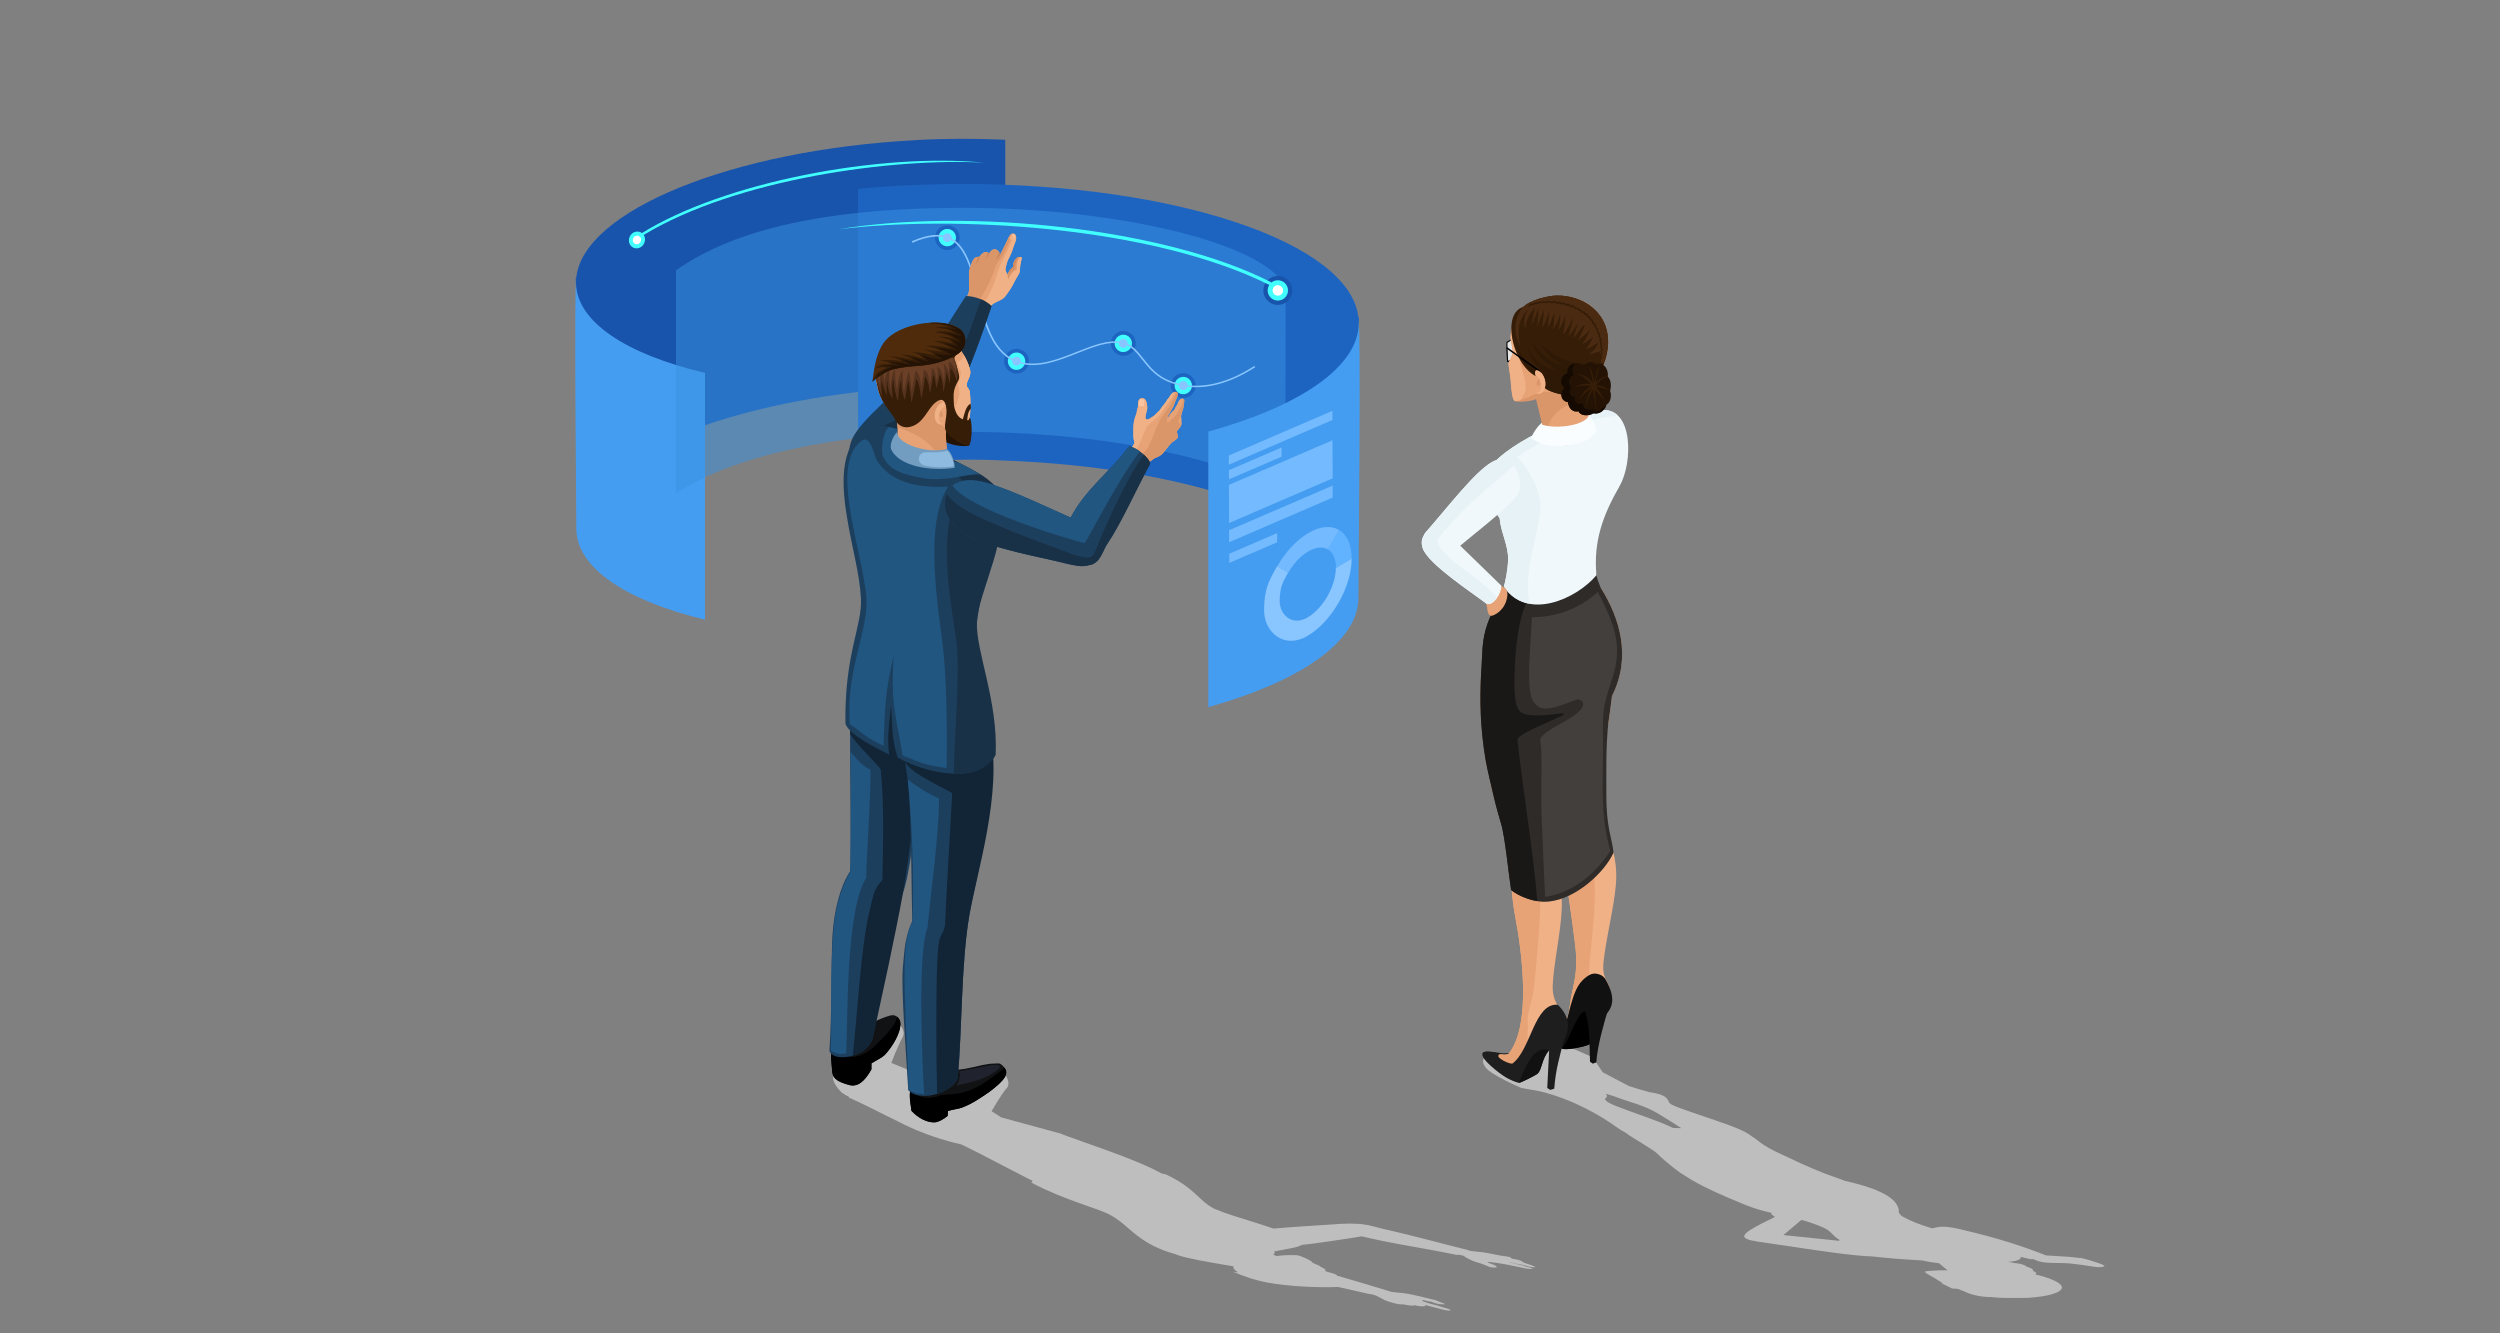 <?xml version="1.0" encoding="UTF-8"?><svg id="_レイヤー_2" xmlns="http://www.w3.org/2000/svg" xmlns:xlink="http://www.w3.org/1999/xlink" viewBox="0 0 300 160"><rect x="0" y="0" width="300" height="160" fill="#808080" stroke="none"/><defs><style>.cls-1{clip-path:url(#clippath);}.cls-2{fill:none;}.cls-2,.cls-3,.cls-4,.cls-5,.cls-6,.cls-7,.cls-8,.cls-9,.cls-10,.cls-11,.cls-12,.cls-13,.cls-14,.cls-15,.cls-16,.cls-17,.cls-18,.cls-19,.cls-20,.cls-21,.cls-22,.cls-23,.cls-24,.cls-25,.cls-26,.cls-27,.cls-28,.cls-29,.cls-30,.cls-31,.cls-32,.cls-33,.cls-34,.cls-35,.cls-36,.cls-37,.cls-38,.cls-39,.cls-40,.cls-41,.cls-42,.cls-43{stroke-width:0px;}.cls-3{fill:#122536;}.cls-3,.cls-4,.cls-5,.cls-6,.cls-7,.cls-8,.cls-9,.cls-10,.cls-11,.cls-12,.cls-13,.cls-14,.cls-15,.cls-16,.cls-17,.cls-18,.cls-19,.cls-20,.cls-21,.cls-22,.cls-23,.cls-24,.cls-25,.cls-26,.cls-27,.cls-28,.cls-29,.cls-30,.cls-31,.cls-32,.cls-33,.cls-34,.cls-35,.cls-36,.cls-37,.cls-38,.cls-39,.cls-40,.cls-41,.cls-42,.cls-43{fill-rule:evenodd;}.cls-4{fill:#140a02;}.cls-5{fill:#1d3f5e;}.cls-6{fill:#111112;}.cls-7{fill:#111214;}.cls-8{fill:#1854ab;}.cls-9{fill:#193147;}.cls-10{fill:#361d07;}.cls-11{fill:#41ffff;}.cls-12{fill:#433f3c;}.cls-13{fill:#1d64c1;}.cls-14{fill:#1e1e1f;}.cls-15{fill:#241304;}.cls-16{fill:#215681;}.cls-17{fill:#20232e;}.cls-18{fill:#2e1806;}.cls-19{fill:#2e2b29;}.cls-20{fill:#1a1817;}.cls-21{fill:#4f2b0c;}.cls-22{fill:#61b2ff;}.cls-23{fill:#4a2b12;}.cls-24{fill:#459df1;}.cls-25{fill:#54321e;}.cls-26{fill:#bebebe;}.cls-27{fill:#da9569;}.cls-28{fill:#c8865b;}.cls-29{fill:#fbc4a0;}.cls-30{fill:#e5e5e5;}.cls-31{fill:#e7a376;}.cls-32{fill:#e7f2f6;}.cls-33{fill:#fff;}.cls-34{fill:#f0b186;}.cls-35{fill:#6b4027;}.cls-36{fill:#73baff;}.cls-37{fill:#729dc0;}.cls-38{fill:#89c5ff;}.cls-39{fill:#f0f8fb;}.cls-40{fill:#8ebbdf;}.cls-41{fill:#f9fdff;}.cls-42{fill:#3993e2;opacity:.5;}</style><clipPath id="clippath"><rect class="cls-2" width="300" height="160"/></clipPath></defs><g id="layout"><g class="cls-1"><path class="cls-8" d="m109.84,16.82c-21.93,1.16-39.81,8.45-40.68,16.45-.02.02-.05.03-.07.05l.7,27.66c3.01-6.68,17.59-12.53,35.75-14.21,3.1-.35,5.79-.37,8.69-.46,2.19-.03,4.33,0,6.4.1v-29.64c-3.44-.16-7.05-.16-10.79.04Z"/><path class="cls-24" d="m69.16,33.27c-.29.94,0,27.5,0,30.16,0,4.74,6.03,8.67,15.44,10.93v-29.61c-9.43-2.23-15.48-6.14-15.48-10.88,0-.2.01-.4.04-.61Z"/><path class="cls-13" d="m115.56,22.08c25.58,0,46.43,7.09,47.44,15.97.03.02.05.03.08.05l-.82,30.93c-3.51-7.28-20.52-12.96-41.69-13.76-3.61-.21-6.76-.07-10.14,0-2.55.09-5.05.26-7.46.49V22.67c4.01-.39,8.22-.59,12.58-.59Z"/><path class="cls-42" d="m115.66,24.94c17.95,0,35.99,4.11,38.62,9.52l-.05,24.97c-3.5-2.62-17.02-7.61-38.66-7.61-15.06,0-28.11,3.03-34.45,7.44v-26.82c6.31-4.45,16.59-7.5,34.54-7.5Z"/><path class="cls-24" d="m163.01,38.05c.34,1.03,0,30.71,0,33.69,0,5.29-7.04,10.04-18.01,13.12v-33.07c11-3.05,18.06-7.77,18.06-13.07,0-.23-.02-.45-.04-.68Z"/><path class="cls-8" d="m153.34,33.11c.96,0,1.74.78,1.74,1.74s-.78,1.74-1.74,1.74-1.74-.78-1.74-1.74.78-1.74,1.74-1.74Z"/><path class="cls-11" d="m152.6,33.91l-.25.3c-14.22-7.12-38.06-8.42-51.81-6.68,15.59-2.61,39.32-.18,52.07,6.38Z"/><path class="cls-11" d="m153.34,33.63c.67,0,1.22.55,1.22,1.22s-.55,1.22-1.22,1.22-1.22-.55-1.22-1.22.55-1.22,1.22-1.22Z"/><path class="cls-33" d="m153.34,34.22c.35,0,.63.28.63.63s-.28.63-.63.63-.63-.28-.63-.63.28-.63.63-.63Z"/><path class="cls-13" d="m113.27,29.95c-.79-.23-1.25-1.05-1.02-1.84.23-.79,1.05-1.25,1.84-1.02.79.23,1.25,1.05,1.02,1.84-.23.79-1.05,1.25-1.84,1.02Z"/><path class="cls-11" d="m113.39,29.52c-.55-.16-.87-.74-.72-1.29.16-.55.74-.87,1.29-.72.55.16.87.74.72,1.29-.16.55-.74.87-1.29.72Z"/><path class="cls-38" d="m113.53,29.03c-.28-.08-.45-.38-.37-.66.08-.28.38-.45.66-.37.28.08.45.38.37.66-.08.28-.38.45-.66.37Z"/><path class="cls-13" d="m121.58,44.78c-.79-.23-1.25-1.05-1.02-1.84.23-.79,1.05-1.25,1.84-1.02.79.23,1.25,1.05,1.02,1.84-.23.79-1.05,1.25-1.84,1.02Z"/><path class="cls-11" d="m121.7,44.35c-.55-.16-.87-.74-.72-1.29.16-.55.74-.87,1.29-.72.55.16.87.74.72,1.29-.16.55-.74.87-1.29.72Z"/><path class="cls-38" d="m121.84,43.86c-.28-.08-.45-.38-.37-.66.08-.28.38-.45.66-.37.28.08.45.38.37.66-.08.28-.38.45-.66.37Z"/><path class="cls-13" d="m134.39,42.64c-.79-.23-1.25-1.05-1.02-1.84.23-.79,1.05-1.25,1.84-1.02.79.23,1.25,1.05,1.02,1.84-.23.79-1.05,1.25-1.84,1.02Z"/><path class="cls-11" d="m134.51,42.21c-.55-.16-.87-.74-.72-1.29.16-.55.74-.87,1.29-.72.55.16.87.74.72,1.29-.16.55-.74.87-1.29.72Z"/><path class="cls-38" d="m134.65,41.72c-.28-.08-.45-.38-.37-.66.08-.28.38-.45.66-.37s.45.38.37.66c-.08.28-.38.45-.66.37Z"/><path class="cls-13" d="m141.58,47.7c-.79-.23-1.25-1.05-1.02-1.84.23-.79,1.05-1.25,1.84-1.02.79.23,1.25,1.05,1.02,1.84-.23.79-1.05,1.25-1.84,1.02Z"/><path class="cls-11" d="m141.71,47.27c-.55-.16-.87-.74-.72-1.29.16-.55.74-.87,1.29-.72.55.16.87.74.72,1.29-.16.55-.74.87-1.29.72Z"/><path class="cls-38" d="m141.85,46.78c-.28-.08-.45-.38-.37-.66.08-.28.38-.45.66-.37.28.08.45.38.37.66-.08.28-.38.45-.66.37Z"/><path class="cls-38" d="m150.62,44.07c-1.72,1.11-3.5,1.89-5.25,2.22-1.65.31-3.27.23-4.82-.33-1.78-.64-2.68-1.78-3.49-2.8-.7-.89-1.33-1.69-2.41-1.93-1.57-.35-3.43.39-5.38,1.16-2.25.89-4.62,1.83-6.84,1.23-3.39-.92-4.33-4.75-5.2-8.35-.36-1.49-.72-2.95-1.24-4.13-1.03-2.37-2.73-3.66-6.5-2.01l-.08-.18c3.92-1.71,5.68-.36,6.76,2.11.52,1.2.88,2.66,1.25,4.17.87,3.55,1.78,7.32,5.07,8.21,2.16.59,4.5-.34,6.72-1.22,1.98-.78,3.87-1.53,5.49-1.17,1.15.26,1.8,1.08,2.52,2,.79,1,1.67,2.12,3.4,2.74,1.52.55,3.11.62,4.72.32,1.73-.33,3.48-1.09,5.18-2.2l.11.16Z"/><path class="cls-38" d="m162.2,67.03c0,3.39-2.37,7.54-5.27,9.26-2.9,1.71-5.24-.49-5.24-3.05,0-2.56.61-3.62,1.57-5.3.44.26.88.52,1.32.77-.63,1.08-1.01,1.78-1.02,3.42,0,1.64,1.5,3.06,3.36,1.96,1.86-1.1,3.38-3.77,3.38-5.95.62-.37,1.25-.74,1.88-1.11Z"/><path class="cls-22" d="m160.67,63.59c.95.55,1.53,1.74,1.53,3.44-.63.37-1.26.74-1.88,1.11,0-1.09-.37-1.86-.98-2.21.44-.78.89-1.56,1.33-2.34Z"/><path class="cls-36" d="m156.97,63.98c1.45-.86,2.76-.94,3.71-.39-.44.78-.89,1.57-1.33,2.34-.61-.35-1.45-.3-2.38.25-.93.55-1.78,1.49-2.39,2.57-.44-.25-.88-.51-1.32-.77.95-1.68,2.27-3.14,3.72-4Z"/><path class="cls-36" d="m147.51,67.55v-1.1s5.75-2.48,5.75-2.48v1.1s-5.75,2.48-5.75,2.48h0Zm-.05-12.89l12.43-5.36v1.1s-12.43,5.36-12.43,5.36v-1.1h0Zm6.33-.96l-6.32,2.72v1.1s6.32-2.72,6.32-2.72v-1.1h0Zm-6.3,9.06l12.43-5.36-.02-4.57-12.43,5.36.02,4.57h0Zm0,2.31l12.43-5.36v-1.44s-12.43,5.36-12.43,5.36v1.44Z"/><path class="cls-8" d="m76.4,27.36c-.76.06-1.36.75-1.34,1.54.02.79.65,1.38,1.41,1.33.76-.06,1.36-.75,1.34-1.54-.02-.79-.65-1.38-1.41-1.33Z"/><path class="cls-11" d="m77,27.98l.21.23c11.12-6.75,29.96-9.29,40.88-8.69-12.39-1.2-31.12,2.27-41.09,8.47Z"/><path class="cls-11" d="m76.41,27.79c-.53.04-.95.52-.94,1.08.01.56.45.97.99.93.53-.04.95-.53.94-1.08-.01-.56-.45-.97-.99-.93Z"/><path class="cls-33" d="m76.42,28.28c-.27.02-.49.27-.48.55,0,.29.23.5.51.48.27-.02.49-.27.48-.55,0-.29-.23-.5-.51-.48Z"/><path class="cls-26" d="m126.96,135.93c2.98,1.14,9.38,3.17,12.42,4.88.18.04.36.08.53.12,3.55,1.67,3.91,3.15,5.79,4.11.38.16.77.31,1.18.47,1.51.53,3.93,1.23,5.96,1.92,2.4-.22,5.34-.38,6.46-.46,1.03-.08,1.95-.14,2.6-.14.21,0,.43.01.64.02.02,0,.05,0,.07,0,.09,0,.18,0,.26.01.09,0,.18,0,.26.01.09,0,.18.02.26.03.08,0,.17.02.25.03.08.01.16.03.25.04.08.01.16.03.24.04.08.02.16.03.24.05.07.02.15.03.22.05.08.02.16.04.24.06.06.02.13.03.19.05.28.07.54.14.77.2.12.03.23.06.33.08,2.88.63,6.98,1.75,10.1,2.52.04.02.06.04.06.06,0,0,0,0,0,0,.28.04.56.08.84.11.68.06.94.09,1.2.14.52.09,1.11.22,1.74.34,1.17.17,1.13.12,1.35.36.19.04.36.07.52.1.1.02.19.04.28.06.02,0,.05.01.07.02,0,0,0,0,0,0,.09.02.17.05.22.08.14.08.24.14.39.24.15.04.18.06.32.11.15.05.4.13.53.17l.2.09c.13.05.35.12.28.16,0,0-.01,0-.02,0,0,0,0,0,0,0-.06.02-.18.02-.35,0-.26-.03-.54-.11-.72-.17-.33-.07-.37-.08-.64-.16-.64-.1-.64-.1-1.21-.24h-.13c.47.11.95.22,1.42.33.14.04.27.08.39.12.61.17.92.24.92.29,0,.02-.02.03-.06.04,0,0,0,0,0,0,0,0,0,0,0,0-.06.01-.16.01-.28,0,0,0,0,0,0,0,0,0-.02,0-.02,0-.12-.01-.26-.03-.4-.05-.01,0-.02,0-.04,0-.16-.03-.31-.06-.45-.1-.29-.06-.42-.08-.67-.14-.47-.09-.84-.17-1.29-.26-.33-.05-.64-.1-.96-.16-.45-.05-.79-.11-.99-.12-.22-.01-.26.02-.18.07.09.05.39.14.74.27.42.22.46.34,0,.33-.24,0-.43-.04-.61-.1-.14-.05-.27-.12-.47-.21-.22-.06-.3-.1-.46-.17-.36-.1-.61-.18-.81-.25-.36-.13-.53-.24-.9-.42-.21-.1-.25-.16-.36-.26-.18-.05-.37-.09-.56-.13-.1.01-.2.02-.31.02,0,0,0,0,0,0h0c-.07-.02-.15-.03-.22-.05-.4-.08-.81-.17-1.21-.24-.19-.04-.39-.07-.58-.11-.3-.06-.59-.11-.89-.17-.22-.04-.45-.08-.67-.12-.42-.08-.85-.15-1.27-.23-.31-.06-.62-.11-.94-.17-.22-.04-.45-.08-.67-.12-.27-.05-.54-.1-.81-.15-.22-.04-.44-.09-.67-.13-.26-.05-.52-.1-.78-.15-.22-.04-.44-.09-.66-.14-.25-.05-.51-.11-.76-.16-.22-.05-.43-.1-.65-.15-.2-.05-.4-.09-.6-.14-.16.02-.33.05-.5.08-.17.03-.33.05-.5.08-.32.05-.64.1-.98.15-.22.03-.45.07-.67.1-.2.03-.4.06-.6.09-.22.03-.43.06-.65.1-.19.03-.39.06-.58.08-.22.03-.43.06-.65.09-.19.03-.37.05-.56.08-.23.03-.44.05-.66.08-.17.02-.34.04-.5.06-.11.01-.22.02-.33.03-.12.08-.31.14-.5.21-.29.1-.98.24-1.79.39-.2.04-.39.07-.51.09-.18.03-.37.07-.55.1.11.14.11.28-.11.34.13.08.24.15.36.22.65-.1,1.62-.14,2.35-.11.01,0,.02,0,.03,0,.03,0,.07,0,.1,0,.4.03,1.88.69,1.86.88-.01,0-.02,0-.03,0,.19.08.38.17.56.26.02,0,.05.01.07.02.1.02.29.14.32.17,0,0-.02,0-.03,0,.33.17.58.31.66.38.02.01.03.02.03.03,0,.08-.1.12-.04.15.33.18,1.2.3,1.39.51.02.02.02.04.04.06,2.16.61,4.05,1.19,6.41,1.91,0,0-.03,0-.04.01.02,0,.03,0,.05,0,.69.12,1.3.13,1.91.23.35.05.62.12,1.33.27.59.13,1.05.26,1.64.4.6.14.52.11.87.27.27.12.66.25.85.32-.05,0-.11.01-.17.02,0,0,0,0,0,0,0,0,0,0-.01,0-.02,0-.05,0-.07,0-.02,0-.05,0-.07,0,0,0,0,0,0,0,0,0,0,0-.01,0-.02,0-.03,0-.05,0-.03,0-.06,0-.09,0-.04,0-.08,0-.13-.01-.02,0-.05,0-.07,0-.01,0-.03,0-.04,0-.04,0-.08-.01-.11-.02-.03,0-.06-.01-.09-.02-.04,0-.08-.02-.11-.03-.01,0-.03,0-.04,0-.02,0-.04-.01-.06-.02-.04-.01-.08-.02-.12-.03-.03,0-.05-.02-.08-.02-.02,0-.03-.01-.05-.02-.01,0-.02,0-.03-.01-.01,0-.03-.01-.04-.02-.02,0-.04-.01-.06-.02-.06-.02-.11-.04-.15-.07-.11-.01-.22-.03-.32-.05-.04,0-.07-.01-.11-.02-.07-.01-.13-.03-.2-.04-.04,0-.07-.02-.11-.03-.05-.01-.11-.03-.15-.04-.03,0-.06-.02-.09-.02-.03,0-.06-.02-.08-.02,0,0,0,0,0,0-.01,0-.03,0-.05-.01-.16.16.26.23.86.44.59.14,1.05.27,1.5.42.22.06.44.13.68.2.09.03.15.05.2.08.02,0,.02.02.04.02.02.01.05.03.06.04,0,0,0,.01,0,.02,0,0,0,.02,0,.03,0,0,0,0-.02.01,0,0,0,0-.01.01,0,0,0,0,0,0,0,0,0,0-.01,0-.03,0-.11,0-.21,0,0,0,0,0,0,0,0,0-.02,0-.03,0-.05,0-.11-.01-.17-.02-.03,0-.06,0-.09-.01-.1-.02-.21-.04-.34-.07-.3-.08-.6-.16-.91-.24l-1.16-.3s0,0,0,0l-.11-.03s.06.07.04.1h0c-.05.08-.36.1-.76.04-.16-.02-.35-.06-.51-.11,0,0,0,0,0,0,0,0,0,0,0,0,0,0,0,0,0,0,0,.01-.02.03-.07.04,0,0,0,0,0,0,0,0,0,0,0,0-.14.03-.5.03-1.27-.13,0,0,0,0,0,0h-.02c-.06,0-.12,0-.18,0,0,0,0,0,0,0-.29,0-.54-.05-.82-.12-.2-.05-.41-.11-.6-.17-.28-.09-.5-.16-.64-.23-.3-.16-.61-.33-1-.52-.12-.06-.34-.12-.59-.19-.06,0-.12,0-.17,0-1.36-.3-2.62-.59-3.86-.87-.16.01-.33.02-.51.02-.09,0-.16,0-.25.01-.28,0-.58,0-.89,0-.03,0-.06,0-.09,0-.03,0-.06,0-.1,0-.02,0-.05,0-.07,0-1.38-.01-3-.1-4.47-.26-.76-.08-1.46-.18-2.1-.3-1.69-.32-3.02-.84-4.03-1.26-.05-.01-.09-.02-.14-.04.18.03.43.06.71.1-.23-.14-.39-.27-.5-.4-.11-.13-.11-.24-.08-.34-3.24-.54-5.61-.96-6.69-1.35-.09-.03-.16-.07-.24-.1-2.11-.57-3.44-1.36-4.39-2.06-1.4-1.04-1.96-1.79-3.37-2.6-1.51-.87-5.38-1.73-9.54-3.92-.04-.07.02-.14.15-.21-.27-.14-.55-.28-.85-.43-1.36-.69-3.73-1.94-5.56-2.88-.63-.32-1.23-.62-1.78-.89-.16-.08-.31-.15-.43-.2-2.1-.46-4.36-1.24-6.09-2.03-.4-.18-.91-.43-1.48-.72-1.07-.51-2.09-1.03-2.99-1.49-.95-.47-1.94-.94-2.91-1.38-.02-.03,0-.06.04-.08-.01,0-.02-.01-.03-.02-.03-.01-.06-.03-.09-.04-.04-.02-.09-.05-.14-.07-.03-.01-.05-.03-.08-.04-.05-.03-.11-.07-.17-.1-.02-.01-.04-.02-.06-.04-.08-.05-.17-.11-.27-.17,0,0-1.53-1.37-.95-2.22.58-.84,7.6-5.33,7.6-5.33l.11-.79s1,.84.47,1.74c-.53.9-1.32,3.01-1.32,3.01l5.12,2.11,8.44-.84s.9,1.11.26,1.79c-.63.69-1.79,2.74-1.79,2.74l1.16.74,6.82,1.86Z"/><path class="cls-7" d="m106.16,126.6c-.36.34-.77.5-1.59,1v.73c-.85,1.49-1.67,2.17-2.75,1.85-1.5-.44-1.96-.81-1.98-1.89-.17-1.83-.21-2.18.28-3.53,1.49-.97,2.2-1.19,3.26-1.52.87-.28,2.19-1.04,3.46-1.38.74-.2,1.19.43,1.21.91.07,1.15-.94,2.83-1.89,3.84Z"/><path class="cls-43" d="m106.16,126.6c-.36.34-.77.5-1.59,1v.73c-.85,1.49-1.67,2.17-2.75,1.85-1.5-.44-1.96-.81-1.98-1.89-.09-1.01-.15-1.57-.1-2.09,2,1.02,3.7.93,5.56-1,.56-.58,2.2-2.07,2.34-3.19.25.19.39.5.4.76.07,1.15-.94,2.83-1.89,3.84Z"/><path class="cls-7" d="m110.64,129.73c.42-.11,1.5-1.76,3.02-1.44,1.82.39,3.94-.64,5.59-.66.29,0,.66-.08.84.06.78.58.88,1.19.2,1.96-.5.57-1.4,1.29-2.17,1.79-.82.53-1.46.98-2.46,1.39-.74.31-1.24.26-1.91.5l-.04.58c-.53.45-1.13.74-1.5.77-.94.08-2.04-.52-2.84-1.37-.09-.96-.43-1.92.06-3.33l1.2-.25Z"/><path class="cls-43" d="m120.57,128.15c.31.45.23.92-.27,1.49-.5.57-1.4,1.29-2.17,1.79-.82.53-1.46.98-2.46,1.39-.74.31-1.24.26-1.91.5l-.04.58c-.53.45-1.13.74-1.5.77-.94.08-2.04-.52-2.84-1.37-.07-.73-.29-1.47-.16-2.4,2.03,1.55,3.28.5,4.06.46,1.16-.06,2.83.04,5.41-1.81.6-.43,1.24-.9,1.88-1.42Z"/><path class="cls-17" d="m114.78,130.26c.47-.82.47-1.36.32-1.69l3.24-.64c1.59-.33,1.91-.03,1.49.34-1.42,1.26-3.28,1.58-5.05,1.98Z"/><path class="cls-5" d="m111.12,85.77c-.49,3.86-1.46,18.07-2.74,21.27-1.93,4.82-2.47,12.17-3.64,17.47-.18.62-.72,1.41-1.59,1.85-1.36.68-3.25.75-3.62-.24.32-4.88.2-11.05.36-13.77.18-3.04.93-6.01,2.12-7.79.16-2.18,0-11.19,0-15.25,0-3.63.05-5.96,1.11-8.31l8,4.76Z"/><path class="cls-3" d="m111.12,87.2c-.49,3.86-2.13,16.47-2.74,19.84-1.02,5.57-2.47,12.17-3.64,17.47-.18.62-.72,1.41-1.59,1.85-.26.13-.54.24-.83.32.48-3.83.96-13.14,2.04-17.45.49-1.95.41-2.37,1.52-3.65.09-4.4.24-8.85-.2-13.26-.69-.92-2.77-2.84-3.65-4.2v-2.45c.17-1.14.63-2.2,1.09-3.23l8,4.76Z"/><path class="cls-5" d="m118.22,85.88c.3,1.22.82,3.12.88,4.38.3,6.77-2.03,15.28-2.77,19.52-1,5.73-.87,13.77-1.39,19.48-.33,1.64-4.4,3.19-5.95,1.56-.29-4.88-.88-12.14-.64-14.82.2-2.23.26-3.52,1.12-5.48-.04-1-.06-3.69-.11-6.68-.06-3.37-.15-7.11-.32-9.22-.28-3.38-1.97-9.44-.16-13.6l7.86-1.28,1.49,6.14Z"/><path class="cls-3" d="m118.84,88.12c1.45,7.02-1.63,16.63-2.51,21.66-1,5.73-.87,13.77-1.39,19.48-.16.81-1.25,1.61-2.49,2-.12-4.95-.14-11.92.01-15.68.16-4.05.55-2.77.94-4.55.18-4.49.58-10.41.86-15.85-1.92-1.17-5.94-2.73-5.9-4.52l6.95-.27,3.52-2.28Z"/><path class="cls-16" d="m108.92,93.55c1.43,1.04,2.16,1.53,3.77,2.29-.04,4.5-.93,10.71-1.4,15.5-1.2,3.05-.63,15.9-.4,19.96-.89-.09-1.07-.09-1.86-.5-.15-7.6-1.25-17.74.47-20.14.2-5.28-.03-11.88-.57-17.1Z"/><path class="cls-16" d="m104.45,92.38c.05,3.44-.42,9.53-.51,12.97-2.47,3.75-2.2,17.43-2.4,21.07-.82.11-1.1.05-1.85-.31.16-2.62-.17-9.65.39-15.09.31-2.95,1.31-5.32,1.96-6.46.03-3.99.12-10.33.02-14.32.78.86,1.25,1.53,2.38,2.14Z"/><path class="cls-31" d="m121.07,28.42c-.15.31-.29.62-.44.92l-.63,1.25c-.13-.61-.62-.85-1-.54-.11.09-.23.23-.31.41-.06-.17-.53-.55-1.18.37-.4-.04-.61.13-.78.45-.1.19-.19.43-.27.66-.11.33-.19.61-.19.89,0,.6.03,1.26.01,1.98-.02.78-.91,1.78-1.39,2.35l2.91.92c.44-.56.68-.96,1.13-1.42.46-.46,1.03-.52,1.47-.87.24-.2.38-.46.8-1.05.34-.49.53-1.01.86-1.54.32-.55.3-.43.33-1.05.03-.48.18-.95.22-1.24-.6-.3-1.07.44-1.06,1.16-.34.19-.57.66-.64.87-.48-.62-.19-.88,0-1.68.3-.55.52-1.04.68-1.6.09-.25.19-.5.29-.78.14-.45-.04-.76-.17-.85-.11-.07-.4-.04-.64.38Z"/><path class="cls-34" d="m117.06,37.84l.76.24c.44-.56.68-.96,1.13-1.42.46-.46,1.03-.52,1.47-.87.24-.2.38-.46.8-1.05.34-.49.53-1.01.86-1.54.32-.55.3-.43.33-1.05.03-.48.18-.95.22-1.24-.6-.3-1.07.44-1.06,1.16-.34.19-.57.66-.64.87-.48-.62-.19-.88,0-1.68.3-.55.52-1.04.68-1.6.09-.25.19-.5.29-.78.13-.42-.02-.72-.14-.83-.14.25-.29.67-.48,1.14-.24.6-.55,1.28-.81,1.81-.17.34-.27.49-.37.67-.1.18-.19.4-.34.89-.51,1.94-1.47,3.72-2.69,5.27Z"/><path class="cls-27" d="m122.43,30.85c-.5-.07-.87.58-.87,1.22-.34.19-.57.66-.64.87,0-.01-.02-.03-.03-.04,0,.19.03.4.09.62.42-.84.63-.98,1.02-1.18-.06-.69.05-1.13.43-1.5h0Zm-1.36-2.43c.14-.25.3-.36.43-.4-.39,1.03-.67,1.77-1.21,2.72-.29.5-.53.6-.69.95-.2.44-.35,1.01-.54,1.45-.74,1.73-1.59,3.07-2.67,4.48l-1.49-.47c.48-.57,1.37-1.56,1.39-2.35.02-.72,0-1.38-.01-1.98,0-.28.07-.56.19-.89.08-.23.17-.46.27-.66.17-.32.38-.49.78-.45.64-.91,1.12-.53,1.18-.37.08-.18.19-.32.31-.41.38-.31.87-.07,1,.54l.63-1.25c.15-.3.29-.61.44-.92Z"/><path class="cls-28" d="m122.28,30.85c-.42.06-.72.65-.72,1.22-.32.18-.54.6-.63.83.17-.22.62-.7.76-.76.05-.55.24-1.01.58-1.29h0Zm-2.22-.36l-.05.11c-.03-.15-.09-.28-.16-.39-.02.42-.25.72-.41.92.38-.17.53-.37.63-.65h0Zm-1.36-.03s-.07-.11-.15-.16c-.08.37-.16.54-.33.83.27-.21.39-.43.48-.68h0Zm-1.16.36v.02c-.08,0-.14,0-.2,0-.06.4-.14.65-.34.93.31-.3.46-.51.54-.95Z"/><path class="cls-34" d="m121.44,28.12c-.14.05-.26.38-.3.53-.02.05.45.26.49.18.09-.17.24-.49.15-.6-.09-.1-.19-.16-.34-.11Z"/><path class="cls-29" d="m121.44,28.12c.09.13.24.24.19.71.09-.17.24-.49.15-.6-.09-.1-.19-.16-.34-.11Z"/><path class="cls-5" d="m110.09,44.32c2.23-2.96,3.76-5.71,5.82-8.8.96.02,2.27.41,3.07,1.23-1.39,4.12-2.4,6.96-4.21,10.93-2.03,2.62-8.94,11.01-11.62,9.17-.8-.55-1.51-1.58-1.16-3.36.47-2.36,3.96-4.9,8.1-9.17Z"/><path class="cls-9" d="m113.02,46.68c1.67-2.21,3.21-6.5,4.71-10.76.46.2.9.47,1.25.82-1.39,4.12-2.4,6.96-4.21,10.93-2.03,2.62-8.94,11.01-11.62,9.17-.8-.55-1.42-1.11-1.07-2.89.47-2.36,6.8-3.01,10.94-7.28Z"/><path class="cls-5" d="m104.54,51.28c-3.76,1.56-3.6,6.42-2.95,10.5.63,4,1.55,6.89,1.72,10,.19,3.33-1.99,6.66-1.86,15.07.49,1.42,4.13,3.12,5.25,3.7-.26-2.22-.02-3.48.23-5.96.18,3.1.11,4.15.78,6.3,2.36,1.4,7.33,2.82,10.08,1.32.13-5.69-1.35-10.32-.71-15.85.36-6.01,2.97-12.49,2.35-15.49-.27-1.32-1.12-2.44-2.1-3.24-2.11-1.69-7.66-6.03-11.14-6.49-.64-.08-1.21-.05-1.65.13Z"/><path class="cls-16" d="m105.23,55.25c1.43,2.41,4.59,3.39,8.52,3.15-2.65,4.36-1.48,12.48-.65,18.84.56,4.33.54,11.06.5,14.92-2.49-.34-2.93-.56-5.27-1.49-1.03-5.71-1.4-6.48-1.1-11.95-1.11,4.79-1.01,6.12-1.21,10.76-1.97-.87-2.28-1.37-4.05-2.59-.48-6.94,2.49-11.4,1.95-15.75-.72-5.9-4.28-15.3-.6-18.2,1.15-.91,1.55,1.71,1.9,2.32Z"/><path class="cls-9" d="m114.45,92.89c1.79.07,4.12-.51,5.03-2.3.29-6.49-2.34-12.27-2.26-15.93.07-3.36,4.38-11.09,2.64-15.56-.31-.8-.85-1.18-1.47-1.68-1-.8-3.92-2.19-5.96-3.23l.05,1.09c1.6,1,2.2,1.55,3.5,2.92-4.05,3.84-1.79,14.42-1.22,18.77.49,3.72-.24,10.74-.32,15.92Z"/><path class="cls-15" d="m111.84,51.72l2.53-.35,1.72-.11c.16,1.51.37,2.19.04,2.24-.76.1-1.94-.06-2.83-.55-.66-.36-.73-.79-1.46-1.23Z"/><path class="cls-31" d="m115.96,51.85c-.46.23-2.53-.45-2.46-.24-.09,1.42.26,2.29.22,4.59-2.71,1.93-6.48-.3-6.21-1.69-.02-.94.45-3.58-.02-4.35-.54-.87-1.65-1.84-2.04-3.17-.63-2.11-.4-4.46,1.57-6.03,3.6-2.86,8.2-.82,9.37,3.36.23.82-.42,1.26-.39,1.96,0,.14.19.28.33.58.2.42.19,4.71-.37,4.98Z"/><path class="cls-27" d="m115.93,51.82c-.46.23-2.44-.46-2.38-.25-.15,1.31.2,2.32.16,4.62-1.6-2.34-2.28-3.63-6.02-4.93-.01-.47-.07-.87-.21-1.11-.54-.87-1.65-1.84-2.04-3.17-.63-2.11-.4-4.46,1.57-6.03,3.6-2.86,8.2-.82,9.37,3.36.23.82-.42,1.26-.39,1.96,0,.14.19.28.33.58.2.42.16,4.68-.4,4.96Z"/><path class="cls-31" d="m115.86,51.85c-.24.13-1.24.04-1.99-.24-.47-.18-.81-.58-.88-.61-.31-.12-.99-1.1.07-2.65-.55-1.52-5.24,2.36-5.57,1.82-.54-.87-1.65-1.84-2.04-3.17-.63-2.11-.4-4.46,1.57-6.03,3.6-2.86,8.2-.82,9.37,3.36.23.82-.42,1.26-.39,1.96,0,.14.19.28.33.58.2.42.08,4.69-.47,4.98Z"/><path class="cls-10" d="m107.6,50.69c-.6-1.26-1.66-2.03-2.15-3.69-.63-2.11-.4-4.46,1.57-6.03,2.83-2.25,6.28-1.47,8.19.99.1.16-.98.67-.62,1.46.51,1.35.6,1.87.43,2.19-.64,1.18-.62,1.43-.57,3.17l-.83.33c-.19-1.37-.75-1.28-1.34-.83-1.03.8-1.43,2.61-3.15,2.96-.64.13-1.19-.13-1.52-.56Z"/><path class="cls-34" d="m115.97,51.83c-.1.06-.66.04-.94-.06-.32-.34-.65-1.06-.64-1.42.04-1.38.74-2.49.74-3.05,0-1.18-.4-.59.05-1.87.34-.98-.11-1.13-.31-1.96.5-.18.73-.57.81-.81.3.51.54,1.07.71,1.67.23.82-.42,1.26-.39,1.96,0,.14.19.28.33.58.2.42.17,4.64-.36,4.97Z"/><path class="cls-27" d="m113.28,48.39c-1.29-1.2-2.53,2.62-.46,2.58-.81-.86-.19-2.22.46-2.58Z"/><path class="cls-34" d="m113.28,48.95c.19-.53.03-.73-.21-.67-.26.06-.63.43-.82.99-.31.89.13,2.02,1,1.58-.74.04-.67-.85-.45-1.4.15-.37.39-.64.48-.5Z"/><path class="cls-27" d="m112.94,49.19c.21.39.28.62.21.75-.05.09-.19.2-.42-.03,0-.27.09-.52.21-.72Z"/><path class="cls-25" d="m108.14,45.64c.02,1.05.1,1.44.46,2.4.09-.61.18-1.22.29-1.82.04-.2.08-.4.13-.6.14.9.24,1.81.36,2.71.2-.96.43-1.93.59-2.89.36.55.46,1.7.6,2.41.18-.9.37-1.75.43-2.66.39.39.49,1.43.6,2,.17-.76.29-1.44.38-2.22.24.35.32,1.2.39,1.63.14-.52.37-1.21.37-1.73.39.68.4,1.46.47,2.22.15-.79.38-1.68.31-2.48.17.27.36,1.06.46,1.4.04-.6.09-1.22.09-1.82.32.36.65,1.03.7,1.54.28-.6.15-1.8-.22-2.61l-.04-.09h-.1c-.61.05-1.22.08-1.83.12-.4.03-.81.05-1.21.07-.2.01-.41.03-.61.03-.08,0-.18-.02-.26-.03-.2-.03-.39-.05-.59-.08-.57-.08-1.13-.16-1.7-.24-.86-.12-1.67-.33-2.53-.46-1.2,2.1-.3,4.15.17,5.17-.04-.66-.14-1.37-.04-2.03.05.57.38,1.33.58,1.89,0-.67-.02-1.24.13-1.9-.03.93.12,1.47.59,2.28-.05-.84-.13-1.51.1-2.38.03,1.06.23,1.71.54,2.68.07-.84.11-1.72.36-2.52Z"/><path class="cls-35" d="m105.81,42.55c-.49,1.09-.87,1.81-.21,3.89-.16-1.52.23-2.51.55-2.72-.18,1.11-.17,1.37.04,2.37-.05-1.06.29-1.51.59-2.09-.04.42-.19,1.52.12,2.72-.07-.67.11-1.84.51-2.46,0,1,0,1.59.23,2.52.05-.84.23-1.72.66-2.35.07.95.01,1.67.17,2.56.15-.97.3-1.54.6-2.48.19.9.22,1.3.32,2.39.17-.81.34-1.62.47-2.45.52.47.59,1.14.7,2.01.17-.85.26-1.27.3-2.12.51.37.59.72.73,1.71.14-.65.17-1.27.24-1.94.4.37.48.83.56,1.64.22-.81.14-1.31.08-1.81.41.3.77,1.1.78,1.96.15-.78.14-1.62-.04-2.3.36.4.43.48.65,1.19.03-.49.02-.92,0-1.41.31.14.66.65.84,1.24.03-.95-.18-1.32-.35-1.71,0,0-3.41.35-3.59.35s-4.93-.72-4.93-.72Z"/><path class="cls-21" d="m104.7,45.76c1.25-1.41,2.71-1.66,5.45-1.85,1.9-.13,3.21-.57,4.36-1.18,1.73-.92,1.51-2.51.78-3.15-1.41-1.25-5.06-1.11-7.5.13-.6.31-1.11.67-1.52,1.14-1.08,1.24-1.39,3.28-1.57,4.92Z"/><path class="cls-10" d="m104.64,45.83c.49-.37,1.72-1.33,2.57-1.52.75-.17,1.72-.31,2.93-.4,1.9-.13,3.21-.57,4.36-1.18,1.73-.92,1.51-2.51.78-3.15-.72-.64-2.04-.92-3.47-.87-.12.02-.24.05-.36.09,1.22.07,1.55.11,2.61.45-.86-.08-.98-.07-1.84.09.85.03,1.51.11,2.3.59-.74-.16-1.45-.31-2.36-.02.82.07,1.71.21,2.36.73-.76-.23-1.22-.24-1.99-.24.83.22,1.24.17,1.82.8-.92-.23-1.48-.31-2.36-.24.89.17,1.31.32,2.22.85-1.06-.21-2.03-.4-3.1-.31.88.19,1.24.34,2.08.69-.97-.04-1.42-.14-2.35-.27.72.26.83.31,1.48.73-1.08-.21-1.84-.36-2.89-.41.7.2,1.08.42,1.4.8-1.21-.35-1.48-.42-2.77-.52.56.16,1.04.38,1.54.69-.67-.14-1.65-.43-2.8-.43.81.23.94.27,1.5.59-.95-.18-1.74-.2-2.7-.14.65.13.89.16,1.35.48-.82-.07-1.4-.06-1.97.54.63-.22.92-.2,1.5-.15-.97.41-1.36.6-1.84,1.73Z"/><path class="cls-15" d="m113.27,39.97c.7-.01,1.53.21,2.22.36-.6-.36-1.13-.73-1.82-.9.42.02.84.08,1.26.14-.78-.43-1.17-.53-2.02-.77.99.02,2.09.54,2.34.74.4.33.66.97.59,1.58-.08.72-.62,1.24-1.24,1.57-1.37.73-2.76,1.08-4.31,1.19-2.28.16-4.02.42-5.14,1.55.46-.81,1.1-1.15,2.01-1.42-.45-.03-.93-.04-1.36,0,.93-.29,1.78-.19,2.36-.09-.27-.19-1.09-.35-1.39-.48.89.01,1.65.16,2.51.32-.38-.22-.78-.47-1.17-.66.8.12,1.64.33,2.44.5-.41-.25-.83-.53-1.27-.74.72.1,1.43.34,2.13.54-.27-.33-.5-.54-.88-.77.89.11,1.61.56,2.59.46-.37-.21-.73-.45-1.16-.76.78.31,1.55.22,2.26.25-.63-.34-1.14-.6-1.83-.84,0,0-.02,0-.03,0,.95.07,1.78.17,2.72.36-.61-.35-1.12-.65-1.77-.89.56.06,1.11.2,1.65.34-.29-.31-.55-.64-.94-.84.46.08.91.24,1.35.37-.74-.59-1.09-.91-2.08-1.11Z"/><path class="cls-10" d="m114.38,47.48c-.03.84.15,2.48,1.16,2.84.21-.67.32-1.52.92-1.89.03.11.08.59.01.65-.3.3-.39.94-.4,1.35.25.05.19-.24.32-.31.38.71.19,3.25-.14,3.36-.43.14-1.75-.7-2.24-1.16-.57-.54-.69-.74-.57-1.62.09-.64.45-2.48-.5-2.87l1.43-.35Z"/><path class="cls-16" d="m107.69,51.52c-.31-.1-.63-.2-.95-.27-.74.26-1.08,2.85-.79,3.49.81,1.78,2.47,2.2,4.86,2.64,2.72.5,6.13-.79,6.94-.38.14.07-2.5-1.45-2.79-1.51-2.43-.46-6.79-1.16-7.28-2.96v-1Z"/><path class="cls-37" d="m107.68,51.83c-.17,1.39,3.66,2.7,5.93,2.04.57.33.98,1.65.95,2.26-2.7.45-6.75-.13-7.63-2.25-.19-.46.2-1.53.75-2.06Z"/><path class="cls-40" d="m111.22,54.27c.8.05,2.06,0,2.45-.2.43.38.73,1.22.79,1.83-.2.16-1.94.27-3.37,0-1.22-.22-1.02-1.71.12-1.63Z"/><path class="cls-31" d="m136.53,48.94c-.1.24-.1.38-.14.64-.16.4-.26.7-.31.98-.1.51-.06.92-.08,1.61,0,.4.05.6.14.99-.4.79-1.03,1.27-1.62,1.92l1.91,1.46c.81-.53,1.44-1.09,2.13-1.55.56-.22.76-.35.93-.53.34-.36.67-.86,1.07-1.3.83-.66.9-.44.65-1.38.3-.38.59-.63.59-.97,0-.29-.04-.55-.07-.91.07-.17.07-.22.11-.4.05-.19.15-.49.2-.66l.03-.34c.03-.2.12-.45-.03-.61-.1-.1-.24-.1-.38,0-.19.13-.33.41-.39.65-.2.26-.22.29-.34.6-.43.4-.43.4-.75.91l-.11.03c.25-.44.5-.87.75-1.31.06-.15.1-.32.16-.45.27-.65.44-.94.35-1.12-.2-.41-.79-.09-1.02.47-.18.22-.27.29-.39.55-.3.34-.51.64-.77,1.02-.22.21-.44.4-.64.63-.35.2-.58.41-.75.46-.2.05-.3-.08-.31-.26,0-.19.12-.53.22-1.03,0-.83-.21-1.3-.65-1.26-.23.02-.36.14-.42.39-.05.19-.03.46-.06.8Z"/><path class="cls-34" d="m136.53,48.94c-.1.24-.1.38-.14.64-.16.4-.26.7-.31.98-.1.51-.06.92-.08,1.61,0,.4.05.6.14.99-.4.79-1.03,1.27-1.62,1.92l.47.36c1.27-1.24,1.54-1.69,1.88-2.47.16-.36.29-.83.66-1.59.24-.49.55-.55,1.42-1.39.44-.42.68-.82,1.23-1.63.24-.36.49-.71.61-.96.05-.11.09-.22.12-.35-.22.08-.46.32-.6.63-.18.22-.27.29-.39.55-.3.34-.51.64-.77,1.02-.22.21-.44.4-.64.63-.35.2-.58.41-.75.46-.2.05-.3-.08-.31-.26,0-.19.12-.53.22-1.03,0-.83-.21-1.3-.65-1.26-.23.02-.36.14-.42.39-.05.19-.03.46-.06.8Z"/><path class="cls-27" d="m135.46,55.78l.97.74c.81-.53,1.44-1.09,2.13-1.55.56-.22.76-.35.93-.53.34-.36.67-.86,1.07-1.3.83-.66.9-.44.65-1.38.21-.27.41-.47.52-.68-.12-.15-.16-.28-.34-.49.05-.17.33-.71.33-.72.07-.17.07-.22.11-.4.05-.19.15-.49.2-.66l.03-.34c.03-.2.12-.45-.03-.61-.01-.01-.02-.02-.03-.03-.07.54-.11.77-.45,1.23-.09.13-.19.35-.28.54-.07.13-.63.72-1.11,1.15-.15-.16-.18-.41-.09-.7.25-.44.5-.87.75-1.31.06-.15.1-.32.16-.45.27-.65.44-.94.35-1.12-.04-.08-.09-.13-.15-.16-.17.49-.45,1.05-.71,1.51-.33.58-.79,1.12-1.16,1.71-.33.53-.83,1.78-1.22,2.76-.2.48-.34.76-.51.97-.34.42-1.39,1.14-2.14,1.81Z"/><path class="cls-29" d="m136.78,47.97c-.14.12-.13.54-.12.72,0,.07.61.1.63,0,.03-.22.07-.66-.08-.74-.14-.08-.29-.1-.43.01Z"/><path class="cls-5" d="m130.56,67.83c1.43-.05,1.79-1.81,2.28-2.51,1.65-2.41,3.56-6.71,5.18-9.66.02-.58-1.55-1.97-2.54-2.11-2.26,3.11-5.36,5.2-7.14,8.85-1.08,2.2.56,5.91,2.23,5.43Z"/><path class="cls-5" d="m117.3,57.7c2.72.42,8.01,3.04,11.52,4.57,2.4,1.05,3.28,2.14,3.31,3.28.03,1.38-.85,2.35-2.21,2.39-.64.02-1.69-.23-2.87-.53-1.88-.47-7.97-1.58-10.77-3.06-1.97-1.04-3.49-2.92-2.7-5.08.5-1.38,2.03-1.83,3.72-1.57Z"/><path class="cls-9" d="m130.58,67.83c1.41-.07,1.78-1.81,2.26-2.51,1.65-2.41,3.56-6.71,5.18-9.66,0-.27-.32-.7-.77-1.11-2.12,3.04-3.62,6.53-5.13,9.87-.48,1.06-.67,1.99-1.08,2.31-.55.43-1.83-.01-3.26-.58-4.84-1.74-7.44-2.81-9.42-3.7-2.52-1.13-3.83-1.97-4.77-3.18-.78,2.16.73,4.04,2.7,5.08,2.8,1.48,8.88,2.58,10.77,3.06,1.18.3,2.23.54,2.87.53.23,0,.45-.04.66-.1Z"/><path class="cls-16" d="m136.77,54.16c-.43-.31-.91-.55-1.29-.61-2.2,3.03-5.2,5.09-7,8.56-3.51-1.55-8.54-4.01-11.17-4.42-1.19-.18-2.29-.02-3.02.58,2.04,2.92,13.54,6.3,15.83,6.91.23,0,3.48-6.74,6.66-11.02Z"/><path class="cls-26" d="m249.63,150.97c-.77-.13-2.58-.24-3.76-.3l-.36-.02s-.06-.06-.17-.07c0,0,0,0,.01,0-2.82-1.1-5.94-2.1-9.76-2.98-.76-.21-1.69-.37-2.21-.39-.45-.02-.81.02-1.08.1-.16.03-.31.05-.46.09-1.4-.42-2.59-.88-3.58-1.44-.23-.15-.3-.31-.41-.47,0-.02,0-.04,0-.05,0-.04,0-.07,0-.11,0-.04,0-.08,0-.12,0-.04,0-.07-.02-.11,0-.04-.02-.08-.03-.12-.01-.04-.02-.08-.04-.11-.02-.04-.03-.08-.05-.13-.02-.04-.04-.08-.06-.12-.02-.04-.05-.08-.08-.13-.03-.04-.05-.08-.08-.12-.03-.04-.07-.08-.1-.13-.03-.04-.07-.08-.11-.12-.04-.04-.09-.08-.13-.13-.04-.04-.09-.08-.14-.12-.05-.04-.11-.09-.17-.13-.05-.04-.11-.08-.16-.12-.06-.04-.13-.09-.2-.13-.06-.04-.12-.08-.19-.12-.07-.04-.16-.09-.24-.13-.07-.04-.15-.08-.23-.12-.09-.04-.18-.09-.28-.13-.08-.04-.17-.08-.26-.12-.1-.04-.21-.09-.32-.13-.09-.04-.19-.07-.29-.11-.12-.04-.25-.09-.38-.13-.1-.04-.2-.07-.31-.11-.14-.04-.29-.09-.44-.13-.11-.03-.22-.07-.33-.1-.17-.05-.35-.1-.53-.14-.11-.03-.21-.06-.32-.09-.3-.07-.62-.15-.95-.22-.37-.14-.76-.29-1.15-.43-.14-.05-.28-.1-.43-.15-.28-.1-.55-.2-.83-.3-2.12-.82-3.68-1.6-5.35-2.37-2.43-1.13-2.5-1.53-3.34-2.04,0,0,0,0-.01,0-.33-.26-.69-.5-1.29-.78-1.49-.71-4.93-1.76-6.97-2.51-1.04-.38-1.76-.61-1.82-1,0-.05-.05-.09-.08-.14-.23-.49-1.02-.76-2.26-.94-.71-.2-1.56-.45-2.38-.71l-3.18-1.67-1.19-1.79-3.85-1.7-3.16,1.7-5.91.05s-.6.23.05,1.15c.64.92,4.31,2.48,4.31,2.48l2.12.37c4.18.98,7.68,3.15,9.23,4.28.37.27.89.58,1.45.9-.01,0-.03.01-.04.02.69.47,3.17,1.89,3.56,2.32.19.19.68.66.98.9.17.14.31.26.47.38.38.33.79.65,1.24.96.03.02.06.05.09.07.07.05.15.09.23.14.27.18.55.36.84.53.12.07.24.15.37.22.34.2.69.39,1.06.58.07.04.14.08.21.11.44.22.9.44,1.37.66.14.06.28.13.42.19.35.16.71.31,1.07.47.08.03.15.07.23.1,1.45.59,2.25,1.04,4.23,1.57.33.09.65.16.97.24-.4.07.2.31.32.46-1.01.55-4.1,1.87-3.64,2.45.12.15.4.27.76.36.12.03.26.05.39.07.11.03.24.06.4.08,4.58.66,10.12,1.56,12.93,1.74.2.01.38.02.56.03.06,0,.11,0,.16,0,0,0,.02,0,.02,0,1.67.2,3.83.37,6.07.49.59.14,1.7.31,2.05.34.38.32.71.61,1.03.85-.85-.03-2.52.06-2.69.14,0,0-.01,0-.02,0,0,0,0,0,0,0,0,0,0,0,0,0,0,0,0,0,0,0-.12.08.36.36.9.65.64.35.94.64,1.18.69.03,0,.07.01.1.02h-.1c-.11-.01-.19,0-.12.04.26.14.55.28.84.42h-.01s.04.01.04.01c.11.06.21.11.33.17.06.03.09.04.23.05l.59.04c.14.08.35.17.69.28.73.38,1.8.66,3.01.69.02,0,.03,0,.04,0,.04,0,.09,0,.13,0,.07,0,.16.02.24.02.09,0,.17.02.26.03.11,0,.22.02.33.02.1,0,.2.01.3.02.11,0,.23,0,.35.01.11,0,.22,0,.34.01.12,0,.24,0,.35,0,.12,0,.23,0,.35,0,.12,0,.23,0,.35,0,.11,0,.23,0,.34,0,.12,0,.23,0,.35,0,.1,0,.2,0,.29,0,.14,0,.27,0,.4-.01.06,0,.12,0,.17,0,.18,0,.33-.02.47-.03.93-.08,1.77-.2,2.42-.38.04-.01.08-.02.12-.04.11-.03.22-.07.32-.11.05-.02.09-.04.14-.05.12-.05.24-.11.33-.17,1.01-.64-.31-1.35-2.35-1.91-.05-.01-.13-.03-.22-.05h0s0,0-.01,0c-.09-.02-.18-.05-.28-.07.21-.09.17-.25-.28-.43.15-.16-.29-.37-.75-.5-.11-.15-.63-.38-1.43-.43-.03,0-.06-.01-.09-.02h.02c-.09-.02-.18-.04-.27-.05-.08-.02-.16-.04-.24-.05-.07-.01-.14-.02-.21-.03.13,0,.27-.02.38-.03.06,0,.11-.02.17-.03.11-.02.22-.03.32-.05.06-.01.1-.03.15-.04.07-.02.14-.04.19-.07.03-.01.06-.03.08-.04.19-.09.26-.2.22-.33.41.09.81.18,1.19.27,0,0,0,0,0,0,0,0,0,0,0,0,.05.01.18,0,.33,0,.1.04.21.08.29.12,1.05.47,2.47.27,4.08.39.66.06,2.56.33,2.81.38.53.1,1.06.11,1.34-.05.25-.13-2.29-.9-2.86-1Zm-48.86-15.61s-.04-.02-.06-.03c-1.38-.72-4.72-1.79-6.64-2.55-.93-.37-1.42-.6-1.48-.96.01,0,.03,0,.04,0,.25-.19.26-.38.07-.56,0,0,.02,0,.03,0,.04.01.08.02.12.03.07.02.13.04.2.06.03,0,.06.02.09.03.06.02.13.04.19.06.03.01.07.02.1.03.08.03.17.06.25.08.01,0,.03,0,.04.01.1.03.19.07.29.11,1.69.64,3.24.93,4.98,1.97.74.44,1.78,1.1,2.78,1.74-.34-.01-.68-.02-1-.03Zm19.94,13.54c-2.26-.25-4.89-.5-6.7-.69l2.05-1.73s-.02,0-.02-.01c.06-.02.12-.05.18-.07.03,0,.06.02.09.02,0,0,0,0,0,0,.37.09,1.75.54,2.5.89,1.02.47,1.07.98,1.92,1.46-.01.05,0,.09-.02.13Z"/><path class="cls-34" d="m191.08,121.82c1.26-.76,2.98-1.78,1.76-4.01-.66-1.2-.46-2.08-.27-3.49.38-2.77,1.41-6.78,1.38-9.31-.03-2.91-1.05-4.27-1.56-9.32-.41-4.01.62-8.17,1.05-12.18,2.47-4.89.78-9.74-1.59-13.35l-3.25-.44c-1.3,3.1-2.73,3.32-3.16,7.05-.59,5.17-.59,10.44.93,16.49.17.67.47,1.79.66,2.74.21,1.01.56.7.68,2.46.1,1.39.03,5.84.44,8.56.35,2.35.69,4.83.88,6.46.42,3.59-.38,4.85-.65,7.21-.5,4.28-4.08,5.25,2.71,1.14Z"/><path class="cls-31" d="m192.7,98.02c-.11-.68-.22-1.45-.31-2.33l-4.68,2.76c.1,1.39.03,5.84.44,8.56.35,2.35.69,4.83.88,6.46.42,3.59-.38,4.85-.65,7.21-.49,4.21-3.97,5.22,2.41,1.32-.09-2.32-.23-4.42-.01-6.75.33-3.54.72-6.48.57-9.7-.08-1.76-.68-3.56-.8-5.67l1.39-1,.75-.85Z"/><path class="cls-6" d="m191.23,116.84c-.56.03-1.31.73-1.61,1.12-1.36,1.78-1.49,5.83-2.44,5.89-.27.02-1.27-1.1-1.98-1.09-.22,0-.43-.02-.54.15-.37.58,1.96,2.42,2.66,2.85.31.4,3-.2,3.39-.44.56-.35.32-1.79,1.06-2.74,1.62-1.22,2.39-2.4.91-5.03-.32-.58-1-.74-1.46-.72Z"/><path class="cls-43" d="m187.38,125.82c.5.29,2.96-.26,3.33-.49.43-.27.39-1.17.68-2,0-.77.23-1.46.12-1.75-.21-.56-.87-.41-1.51-.14-.8.33-1.87,3.83-2.62,4.39Z"/><path class="cls-14" d="m177.89,126.43c.13-.47,1.73-.13,2.26-.05.28.04,1.08.05,1.3-.18.4-.41.88.81,1.3.83-.58.11-1.87-.15-2.34-.1-.47.05-.74.06-1.08-.05l-1.44-.45Z"/><path class="cls-34" d="m181.11,126.36c-.31.41-1.16.02-1.76.18-1.31.35,1.58,2.37,2.53,2.5,2.03.29.83-2.63,3.49-4.29,1.23-.76,2.91-1.78,1.59-4.01-.71-1.2-.7-2.03-.57-3.44.26-2.77,1.15-6.83,1.02-9.36-.16-2.91-1.12-4.27-1.85-9.32-.58-4.01.06-8.51.32-12.53,4.6-4.25,2.99-9.05.05-12.22l-5.27-1.23c-1.17,3.1-2.59,3.32-2.85,7.05-.37,5.17-.14,10.44,1.63,16.49.2.67.54,1.79.78,2.74.25,1.01.59.7.79,2.46.16,1.39.28,5.84.81,8.56.81,4.21,1.96,12.92-.7,16.41Z"/><path class="cls-31" d="m181.11,126.36c-.31.41-1.16.02-1.76.18-1.31.35,1.58,2.37,2.53,2.5.71.1,1.03-.19,1.25-.68.08-2.68.25-3.93.2-6.2-.01-.76.55-2.19.7-3.28.22-1.62.82-8.42.79-10.47-.05-3.01-.96-5.24-1.53-7.07,0-.03,1.05.25,2.7-.27-.02-.11-.25-1.32-.27-1.43-.05-.32-.11-.66-.16-1.02l-5.35.3c.25,1.01.59.7.79,2.46.16,1.39.28,5.84.81,8.56.81,4.21,1.96,12.92-.7,16.41Z"/><path class="cls-14" d="m186.93,120.58c1.31,1.21,1.57,2.72.74,4.23-.52,2-.99,3.54-1.16,5.83l-.47.15-.37-.23.23-4.52c-.9.97-.84,2.32-1.39,2.8-.24.21-2.08,1.12-2.21,1.1-.33-.02-1.19-.41-1.61-.66-.75-.45-3.21-2.32-2.75-2.92.13-.17.37-.15.61-.15.59,0,1.32.25,1.56.21-.2.05-.26.17-.3.23-.2.35,1.48,1.14,1.71.96,2.22-1.72,2.6-7.27,5.41-7.04Z"/><path class="cls-6" d="m185.89,126.04c-.9.97-.84,2.32-1.39,2.8-.24.21-2.08,1.12-2.21,1.1.93-2.52,1.95-4.48,3.6-3.9Z"/><path class="cls-19" d="m191.53,68.7c.03.62.32,1.22.56,1.83,2.24,3.57,3.74,8.25,1.35,12.98-.12,1.08-.28,2.17-.44,3.27-.31,3.02-.23,5.75-.24,8.51-.01,4.03.67,5.27.87,7.01-1.02,2.3-4.44,5.57-7.81,5.89-1.79.17-3.69-.72-4.49-1.38-.26-1.59-.75-6.53-1.2-7.93-.18-.63-.63-2.19-.81-2.97-.41-1.77-.81-3.29-1.06-4.75-.63-3.7-.72-7.15-.52-10.54.17-2.13.02-3.72.76-5.78.61-1.7,1.46-2.77,2-4.53,3.23,3.46,6.85.73,11.02-1.59Z"/><path class="cls-20" d="m184.47,108.13c-1.32-.21-2.54-.84-3.13-1.33-.26-1.59-.75-6.53-1.2-7.93-.18-.63-.63-2.19-.81-2.97-.41-1.77-.81-3.29-1.06-4.75-.63-3.7-.72-7.15-.52-10.54.17-2.13.02-3.72.76-5.78.61-1.7,1.46-2.77,2-4.53.92.98,1.86,1.46,2.84,1.6-1.03,1.98-1.57,5.51-1.62,9.81-.03,3.38.55,3.87,1.53,4.05,1.51.29,3.81-.21,4.38-.14.84.11-5.64,2.3-5.54,3.17.65,6.12,1.95,13.72,2.37,19.35Z"/><path class="cls-39" d="m192.11,49.22c3.88-.44,3.88,6.24,2.24,9.11-1.99,3.48-3.15,6.57-2.78,10.7-2.37,2.84-8.32,5.54-11.11,1.36.15-.37.5-2.08.52-3.3.01-1.67-.88-3.24-1.02-4.89-1.62-2.37-2.08-4.27-1.58-5.4,1.42-3.23,10.3-7.19,13.74-7.57Z"/><path class="cls-32" d="m192.11,49.22c.86-.1,1.53.16,2.04.65-.01,0-.03,0-.04,0-3.62.21-9.27,2.96-12.02,4.96,1.63,1.77,2.61,4.04,2.72,5.35.29,3.16-2.07,7.41-1.29,12.27-1.18-.22-2.26-.85-3.07-2.06.15-.37.5-2.08.52-3.3.01-1.67-.88-3.24-1.02-4.89-1.62-2.37-2.08-4.27-1.58-5.4,1.42-3.23,10.3-7.19,13.74-7.57Z"/><path class="cls-6" d="m190.03,120.99c.85,1.8.67,4.36.77,6.41l.34.24.42-.16c.1-1.91.96-4.87,1.45-6.47.62-2.02-2.07-.42-2.98-.02Z"/><path class="cls-12" d="m191.71,71.06c-2.41,2.17-5.17,2.98-7.88,3.01-.14,3.33-.81,8.95.24,10.22.73.89,1.35,1.19,5.06-.33.43-.18,1.75.42-.13,1.82-1.43,1.06-3.85,1.98-4.18,2.94.34,2.29.03,5.12.17,9.09.03.73.36,9,.42,9.81,2.98-.39,5.86-2.46,7.83-5.52-1.23-4.33-.86-7.86-.88-12.32,0-4.21-.21-4.41,1.09-8.31,1.18-3.55.62-6.1-1.73-10.42Z"/><path class="cls-39" d="m178.99,55.47c-2.07,1.22-5.17,5.29-7.89,8.39-.84.9.73,2.85,3.15,2.49,1.56-1.52,7.38-5.75,8-7.28.7-1.71-.83-5.05-3.27-3.6Z"/><path class="cls-32" d="m178.99,55.47c-2.07,1.22-5.17,5.29-7.89,8.39-.73.79.38,2.38,2.29,2.53-1.32-1.4-1.01-1.56-.13-2.58,2.85-3.33,4.69-4.71,8.32-7.9h.09c-.61-.74-1.54-1.1-2.67-.43Z"/><path class="cls-31" d="m178.16,72.13c.46.3.11,1.78.85,1.77.57-.16,1.24-.67,1.59-1.41.27-.55.47-1.55.04-1.88-.28-.22-.41-.19-.83-.53l-.78.39-.87,1.65Z"/><path class="cls-39" d="m178.41,72.46c.72.28,1.81-1.2,1.74-2.19l-7.08-6.88c-1.19-.27-2.01.31-2.35,1.13-.15.35-.16.79.01,1.28.68,1.91,5.87,5.27,7.68,6.66Z"/><path class="cls-32" d="m178.41,72.46c.39.15.88-.21,1.24-.73-1.92-2.25-4.35-3.37-6.08-5.16-1.53-1.58-1.22-1.7-.31-2.77l.1-.12-.29-.28c-1.19-.27-2.01.31-2.35,1.13-.15.35-.16.79.01,1.28.68,1.91,5.87,5.27,7.68,6.66Z"/><polygon class="cls-30" points="181.59 40.64 180.82 41.08 180.91 43.42 181.95 42.91 181.59 40.64"/><path class="cls-43" d="m181.54,40.75l-.57.33c-.08.05-.09.08-.08.21l.07,1.86c0,.13.03.16.12.11l.8-.39-.34-2.12h0Zm-.69.24l.79-.45c.13.8.25,1.6.38,2.4l-1,.49c-.08.05-.17.04-.18-.11-.06-.72-.08-1.4-.08-2.12,0-.1,0-.15.1-.21Z"/><path class="cls-31" d="m191.17,50.9c.38,1.83-4.02,3.56-5.69,1.95-.26-2.16-.5-4.06-1.45-6.14l4.83-1.71,1.26-.55c-.46,2.73-.04,4.06,1.06,6.44Z"/><path class="cls-27" d="m181.72,48.08c.16.24,1.9.13,2.61-.18.29,1.28.69,2.83,1.11,4.65.38-1.91.64-3.47,4.61-4.73.02-.5.14-.99.3-1.23.59-.9,1.79-1.89,2.24-3.28-.73-1.89-6.21.95-10.87,4.77Z"/><path class="cls-31" d="m181.75,48.1c.41.26,2.97-1.1,3.2-1.09,2.24.08,4.97.24,5.41-.43.59-.9,1.79-1.89,2.24-3.28.72-2.21.55-4.69-1.48-6.39-3.53-2.96-8.99-.7-9.73,2.71-.31,1.4.19,1.74.14,2.68,0,.14-.3.86-.46,1.18-.11.22.16,1.18.25,2.38.07,1.04.18,2.06.45,2.23Z"/><path class="cls-34" d="m181.75,48.1c.1.07.35.03.66-.07.34-.36.68-1.08.68-1.45,0-1.45-.71-2.64-.69-3.23.04-1.24.44-.61,0-1.96-.22-.68-.02-.95.09-1.35.21-.72-.24-2.17-.24-2.17-.18.19-.31.37-.49.71-.18.33-.32.69-.4,1.06-.31,1.4.19,1.74.14,2.68,0,.14-.3.86-.46,1.18-.11.22.16,1.18.25,2.38.07,1.04.18,2.06.45,2.23Z"/><path class="cls-10" d="m192.59,43.31c.72-2.21.55-4.69-1.48-6.39-1.2-1.01-2.73-1.45-4.2-1.46-1.09-.01-3.38.54-4.17,1.43-.03.03.81,1.01.5,1.61-.48.93-.2,2.21-.12,2.45.63,1.88.4,2.94,1.09,3.93.59.91.92,1.53,1.42,1.85.86.54,3.47,1.07,4.33.62.76-.4,2.43-3.38,2.64-4.03Z"/><path class="cls-10" d="m182.88,36.8c2.71-1.45,6.71-1.19,7.5.2-1.7,1.64-.94,5.78-3.29,7.69-4.26,3.45-7.9-6.98-4.2-7.89Z"/><path class="cls-23" d="m192.59,43.31c.72-2.21.55-4.69-1.48-6.39-1.2-1.01-2.73-1.45-4.2-1.46-1.06,0-3.25.51-4.1,1.36-.04.01-.07.02-.11.04-.98,1.43-1.16,2.82-.29,4.76-.28-1.81-.37-3.11.97-4.52-.48.87-.53,1.4-.38,2.35.22-1.25.4-1.57,1.22-2.61-.2.79-.3,1.35-.45,2.15.39-.73.56-1.24.84-2.02.03.89-.03,1.45-.17,2.32.26-.77.58-1.42.78-2.2.06.82-.08,1.48-.14,2.28.47-.9.59-1.32.78-2.06.04.78-.04,1.18-.1,1.96.33-.5.53-1.2.74-1.8,0,.69.05,1.03-.15,2.07.57-.89.64-1.09.89-1.94-.03.92-.03,1.17-.24,2.07.39-.57.63-1.2.85-1.85-.06.78-.07,1.33-.29,2.37.46-.62.87-1.27,1.24-2.22-.17.89-.29,1.5-.59,2.38.59-.62.68-.86,1.14-1.59-.16.77-.35,1.04-.57,1.79.77-.66.54-.85,1.39-1.6-.24.86-.47,1.16-.84,1.9.7-.5.95-.73,1.46-1.26-.2.48-.31.8-.92,1.76l1.27-.87c-.18.52-.34.84-.84,1.37.7-.16.94-.41,1.55-.8-.45.87-.41.86-1.16,1.49.41-.08.82-.24,1.21-.37.2.12.31,1.19.12,1.86-.02.07.04.1.15.12.2-.38.35-.69.4-.86Z"/><path class="cls-10" d="m191.34,39.18v-.03c-.01-.05-.02-.11-.04-.14-.01-.03-.05-.05-.09-.07-.05-.03-.11-.07-.15-.13-.03-.05-.04-.12-.05-.18,0-.04,0-.08-.02-.09-.01-.01-.05-.03-.08-.05-.06-.03-.11-.05-.15-.1-.04-.05-.05-.11-.06-.16,0-.03,0-.05-.01-.06,0,0-.03,0-.06-.02-.06-.01-.11-.02-.16-.07-.05-.05-.07-.11-.08-.17,0-.03-.01-.06-.02-.07,0,0-.03,0-.06,0-.06,0-.13,0-.18-.05-.06-.04-.06-.1-.07-.16,0-.02,0-.03,0-.03,0,0-.04,0-.07,0-.06,0-.12,0-.17-.04-.05-.03-.08-.09-.1-.14-.02-.03-.03-.06-.04-.06-.01,0-.04,0-.07-.01-.05,0-.11,0-.16-.04-.06-.03-.08-.08-.11-.13-.02-.03-.03-.05-.04-.06-.02-.01-.07-.01-.12-.01-.07,0-.13,0-.2-.03-.07-.03-.11-.09-.15-.15-.02-.04-.05-.07-.07-.08-.02,0-.06,0-.1.02-.07.02-.14.04-.22.01-.07-.03-.11-.08-.16-.14-.03-.03-.05-.07-.07-.07-.02,0-.07,0-.12.01-.07.01-.14.03-.21,0-.07-.02-.12-.06-.16-.11-.03-.03-.06-.06-.08-.06-.02,0-.05,0-.09.02-.06.02-.12.04-.19.02-.07-.01-.12-.05-.18-.09-.04-.03-.08-.05-.1-.06,0,0-.04.01-.07.03-.06.03-.11.06-.18.05-.07,0-.12-.05-.18-.1-.03-.03-.06-.05-.08-.05-.04,0-.09.01-.14.03-.07.02-.14.05-.21.04-.08,0-.14-.03-.2-.06-.05-.02-.09-.04-.13-.04-.04,0-.09.02-.14.04-.06.03-.12.05-.2.06-.08,0-.14-.02-.2-.05-.04-.02-.08-.04-.11-.03-.02,0-.05.02-.08.03-.04.02-.09.04-.13.05-.05,0-.12,0-.18-.01-.04,0-.08-.01-.1-.01-.02,0-.06.03-.1.05-.05.03-.09.06-.13.06-.03,0-.07,0-.11,0-.05,0-.11-.02-.15,0-.04.01-.07.04-.11.06-.05.04-.09.07-.16.08-.04.01-.11,0-.17,0-.05,0-.11,0-.12,0-.03.01-.06.04-.09.07-.06.05-.13.12-.23.16-.03.01.1-.18.07-.17-.01-.03-.03-.09-.03-.09.02-.02.05-.04.07-.06.05-.04.09-.08.14-.1.05-.02.13-.02.21-.02.05,0,.09,0,.11,0,.02,0,.05-.03.08-.05.05-.03.1-.07.17-.09.09-.03.17-.01.24,0h.04s.03-.01.06-.03c.06-.03.12-.07.17-.08.05,0,.11,0,.17.01.04,0,.09.02.12.01.02,0,.05-.02.07-.03.05-.02.09-.04.14-.05.08,0,.14.02.21.05.04.02.08.04.11.03.04,0,.08-.02.13-.04.07-.03.13-.06.22-.06.08,0,.14.03.21.06.04.02.09.04.13.04.04,0,.09-.02.14-.03.07-.03.15-.05.23-.04.07,0,.13.05.18.1.03.03.06.05.08.05.01,0,.04-.01.07-.03.06-.03.11-.06.19-.05.07.01.13.05.19.09.04.03.07.05.1.06.02,0,.05,0,.09-.02.06-.02.12-.04.19-.02.07.02.12.06.17.11.03.03.06.05.08.06.02,0,.07,0,.12-.01.07-.01.14-.03.22,0,.08.02.12.08.16.14.03.03.05.07.07.07.02,0,.06,0,.1-.02.07-.02.15-.04.22,0,.08.03.12.09.16.16.02.04.05.07.06.08.02.01.07.01.12.01.07,0,.14,0,.21.03.06.03.09.08.12.13.02.03.03.05.04.06.01,0,.04,0,.07.01.06,0,.11,0,.17.04.05.03.08.09.11.14.01.03.03.06.04.06,0,0,.04,0,.07,0,.06,0,.13,0,.18.04.06.04.07.1.08.16,0,.02,0,.03,0,.03,0,0,.03,0,.06,0,.06,0,.13,0,.18.05.06.05.07.11.09.18,0,.03.01.06.02.07,0,0,.03.01.06.02.06.01.12.03.16.07.05.05.06.11.07.17,0,.03,0,.05.01.06.01.01.05.03.08.05.06.03.12.06.16.11.04.06.05.12.06.19,0,.04,0,.08.02.09.02.02.05.05.09.07.06.04.12.07.16.15.03.07.05.14.06.2v.03s-.19.03-.19.03Z"/><path class="cls-10" d="m191.79,43.56l.02-.03s.07-.08.08-.12c.01-.03,0-.07,0-.11-.01-.06-.02-.13,0-.2.02-.06.06-.11.1-.15.03-.03.06-.06.06-.07,0-.02,0-.06-.02-.1-.02-.06-.03-.12-.02-.18,0-.07.04-.11.08-.15.02-.02.04-.04.04-.05,0,0-.01-.03-.03-.06-.03-.05-.06-.1-.05-.16,0-.07.04-.12.07-.17.02-.03.04-.05.04-.06,0,0-.02-.02-.04-.05-.04-.05-.08-.1-.09-.16,0-.07.03-.11.07-.16.01-.01.02-.02.02-.02,0,0-.02-.03-.04-.06-.04-.05-.08-.09-.09-.16,0-.06.01-.11.04-.17.01-.03.02-.06.02-.07,0-.01-.02-.04-.04-.06-.03-.04-.07-.08-.08-.14-.01-.06,0-.12.02-.17.01-.03.02-.06.02-.07,0-.03-.04-.06-.07-.1-.04-.05-.09-.1-.11-.17-.02-.08,0-.14.02-.21.01-.04.02-.08.02-.1,0-.02-.04-.04-.08-.06-.06-.04-.12-.08-.15-.16-.03-.07-.01-.14,0-.21,0-.04.02-.08.01-.1,0-.02-.05-.05-.09-.08-.06-.04-.11-.09-.14-.15-.03-.06-.03-.13-.03-.19l.19-.11s0,.08,0,.12c0,.04,0,.08,0,.1.01.02.05.05.09.08.06.04.12.09.15.16.03.07.02.15,0,.22,0,.04-.02.08-.01.1,0,.02.04.04.08.07.06.04.13.08.15.16.03.08,0,.15-.01.22-.01.04-.02.08-.02.1,0,.03.04.06.07.1.05.05.09.11.11.18.02.06,0,.12-.02.18,0,.03-.02.06-.02.07,0,.01.02.04.04.06.04.04.07.09.08.15,0,.06-.01.12-.04.18-.01.03-.02.06-.02.07,0,0,.02.03.04.06.04.05.08.1.09.16,0,.07-.03.12-.07.16-.01.01-.02.02-.02.02,0,0,.02.03.04.05.04.05.08.1.09.17,0,.08-.04.13-.08.18-.02.03-.04.05-.04.06,0,0,.01.03.03.06.03.05.06.11.05.17,0,.07-.04.12-.08.16-.02.02-.04.04-.04.05,0,.02,0,.06.02.09.02.06.04.13.02.19-.01.07-.06.12-.11.17-.03.03-.05.06-.06.07,0,.03,0,.07,0,.11.01.07.02.14,0,.22-.03.07-.07.13-.11.18l-.02.03-.15-.12Z"/><path class="cls-18" d="m184.99,46.08c.2.28.4.5.64.65.86.54,3.47,1.07,4.33.62.69-.37,2.14-2.88,2.55-3.81-.61.16-1.25.23-1.95.2-1.66-.07-3.69-.6-5.61-2.41.63,1.14,1.33,1.77,2.59,2.49-1.49-.32-2.47-1.14-3.65-2.73.48,1.55,1.83,2.82,3.08,3.44-2.04-.59-2.73-1.13-3.71-2.9.49,1.63.98,2.42,2.68,3.47-1.88-.57-2.89-1.61-3.86-3.42.57,1.72,1.1,2.92,3.18,3.94l-.27.46Z"/><path class="cls-15" d="m190.04,43.82c.27-.19.92-.69,1.52-.08.67-.33,1.48.33,1.38,1.46.42.44.42,1.18.27,1.7.18.47.15,1.3-.43,1.67-.27.74-.87,1.16-1.57,1.02-.68.41-1.64.26-1.79-.25-.84.2-1.23-.56-1.26-1.08-1.01-.18-.95-1.29-.41-1.7-.88-.77-.19-1.71.34-1.78-.18-1.02.99-1.53,1.94-.96Z"/><path class="cls-4" d="m192.76,48.65c-.28.7-.87,1.09-1.54.95-.68.41-1.64.26-1.79-.25-.84.2-1.23-.56-1.26-1.08-1.01-.18-.95-1.29-.41-1.7-.88-.77-.19-1.71.34-1.78-.12-.68.36-1.13.97-1.19-.38.37-.52.65-.23,1.34-.56.39-.76.94-.28,1.5-.29.36-.35,1.18.45,1.16-.12.52.08,1.04.89.81.17.76.62.84,1.25.71.64.44.9,0,1.57-.45l.04-.02Z"/><path class="cls-31" d="m184.3,45.14c-.19-.57-.01-.77.23-.7.27.07.65.48.83,1.06.3.95-.2,2.12-1.09,1.64-.24-.32.09-1.12.03-2Z"/><path class="cls-34" d="m184.3,45.14c-.19-.57-.01-.77.23-.7.27.07.65.48.83,1.06.3.95-.2,2.12-1.09,1.64.78.07.73-.88.51-1.47-.15-.4-.39-.69-.49-.53Z"/><path class="cls-27" d="m184.65,45.41c-.23.4-.31.64-.25.78.05.1.19.21.45-.02.01-.28-.08-.55-.2-.76Z"/><path class="cls-10" d="m191.15,45.97c-.44-.6-1.06-1.02-1.92-1.14.79.32,1.14.69,1.72,1.29-.66-.16-1.28-.13-2,.41.48-.25,1.27-.38,1.99-.14-.4.12-.94.6-1.36,1.53.48-.58.79-1.03,1.49-1.32-.53.5-.71,1.6-.84,2.48.28-1.19.54-1.69.89-2.31.15.83.29,1.67.44,2.5-.08-.82-.14-1.7-.22-2.52.37.32.92.9,1.29,1.65-.25-.84-.79-1.61-1.13-1.96.32.03.85.04,1.54.41-.55-.54-.86-.57-1.53-.62.55-.68.9-.91,1.42-1-.67-.08-.91.23-1.48.72.1-.63.37-1.44.44-2.16-.25.51-.36,1.38-.58,2.08-.15-1.01-.28-1.46-.61-1.98.19.65.35,1.39.45,2.08Z"/><path class="cls-41" d="m190.66,49.83c-.31,1.14-3.7,1.73-5.59,1.14l-.04-.23c-.29.15-1.15,1.24-1.25,1.81,1.66,1.69,7.03,1.07,7.74-.84.16-.44-.42-1.29-.81-1.9-.01-.02-.05.01-.05.03Z"/><path class="cls-43" d="m180.87,41.67l3.88,2.76.23.32c-.25-.21-.25-.24-.57-.34l-3.66-2.6.11-.15Z"/></g></g></svg>